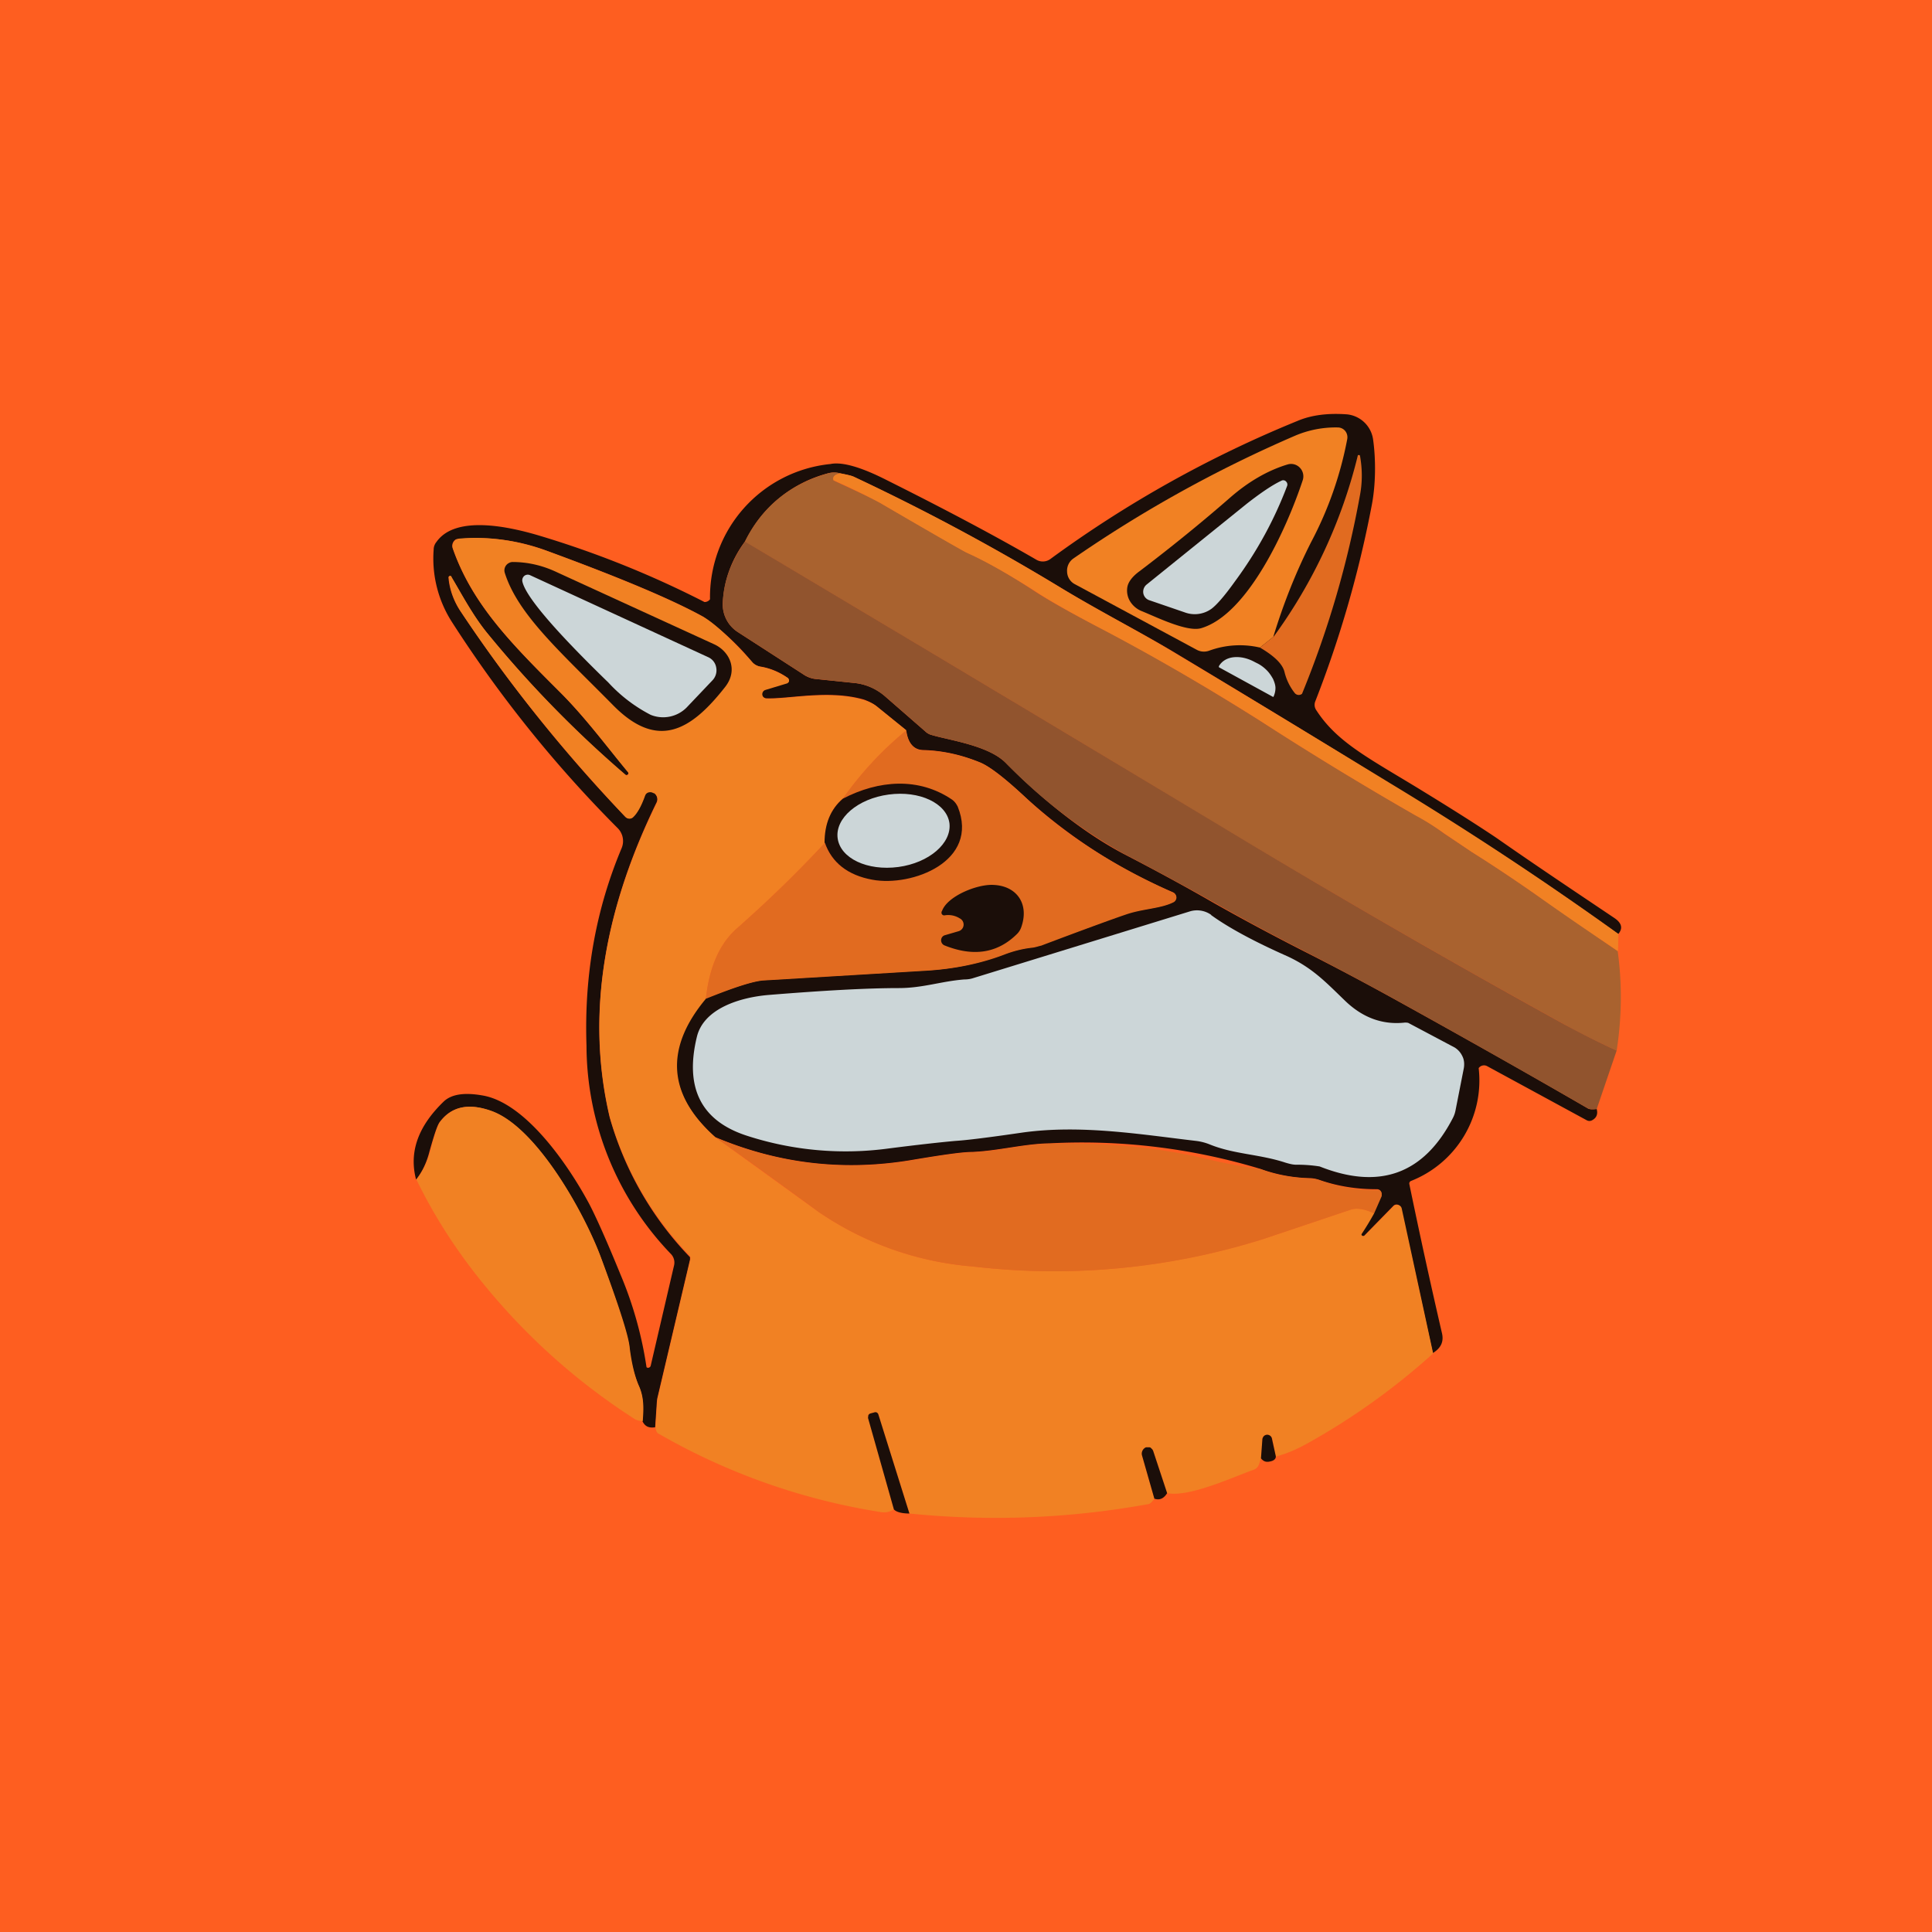 <!-- by TradingView --><svg width="56" height="56" viewBox="0 0 56 56" xmlns="http://www.w3.org/2000/svg"><path fill="#FE5E20" d="M0 0h56v56H0z"/><path d="M46.91 27.08a101.1 101.1 0 0 0-6.68-4.4 587.3 587.3 0 0 0-6.19-3.77c-1.02-.61-2.16-1.18-3.32-1.89a63.88 63.88 0 0 0-5.97-3.2c-.06-.03-.2-.06-.4-.1a.67.67 0 0 0-.35 0 3.7 3.7 0 0 0-2.4 1.97 3.22 3.22 0 0 0-.65 1.79.96.96 0 0 0 .42.83l1.92 1.24c.1.07.23.12.35.13l1.16.12c.32.04.61.17.85.38l1.17 1.02c.04.04.09.07.14.09.5.16 1.67.3 2.19.82.94.95 2.17 1.98 3.4 2.63.89.46 1.76.93 2.61 1.42.76.43 1.63.9 2.61 1.4.89.45 1.76.91 2.63 1.39 1.9 1.05 3.77 2.1 5.63 3.18.05.03.14.03.25.01.04.15 0 .26-.13.33a.16.16 0 0 1-.16 0L43.1 30.9a.19.19 0 0 0-.24.06 3.13 3.13 0 0 1-1.96 3.27.08.08 0 0 0-.05.09c.32 1.55.64 3 .95 4.34.05.24-.04.42-.27.56l-.92-4.2a.14.14 0 0 0-.09-.1.13.13 0 0 0-.13.03l-.84.86a.05.05 0 0 1-.08 0 .06.06 0 0 1-.01-.07l.36-.58.21-.5a.14.14 0 0 0-.01-.13.13.13 0 0 0-.12-.06c-.56 0-1.1-.08-1.63-.26a1 1 0 0 0-.27-.06 4.53 4.53 0 0 1-1.47-.27 17.83 17.83 0 0 0-6.1-.74c-.74.01-1.5.22-2.26.25-.27 0-.83.08-1.67.22-2 .35-3.92.13-5.77-.65-1.4-1.24-1.49-2.58-.28-4.02.82-.33 1.38-.5 1.67-.53l4.67-.28a7.51 7.51 0 0 0 2.31-.47c.26-.1.53-.17.8-.2.1-.01.18-.04.27-.07l2.45-.9c.5-.16 1-.16 1.37-.34a.16.16 0 0 0 .1-.15.16.16 0 0 0-.1-.14 15.26 15.26 0 0 1-4.28-2.76c-.6-.56-1.04-.9-1.31-1a4.54 4.54 0 0 0-1.63-.36c-.28 0-.46-.2-.51-.58l-.84-.68c-.11-.09-.24-.15-.37-.2-1.03-.3-2.2-.01-2.85-.04a.13.13 0 0 1-.1-.2.13.13 0 0 1 .07-.05l.63-.2c.02 0 .03 0 .04-.02a.09.09 0 0 0 .02-.04.09.09 0 0 0-.04-.09 1.9 1.9 0 0 0-.78-.32.38.38 0 0 1-.23-.12 7.2 7.2 0 0 0-1.42-1.32c-.9-.5-2.42-1.14-4.58-1.93a5.78 5.78 0 0 0-2.59-.32.22.22 0 0 0-.1.26c.57 1.64 1.74 2.8 3.1 4.16.73.73 1.38 1.6 1.98 2.32a.06.06 0 0 1 0 .08h-.01a.06.06 0 0 1-.08 0 32.6 32.6 0 0 1-4.03-4.15c-.42-.53-.74-1.15-1-1.58l-.03-.02h-.02l-.03.02v.03c.03.34.15.67.35.97a43.56 43.56 0 0 0 4.77 5.95c.03.03.07.05.11.05.05 0 .09-.01.11-.04.12-.1.24-.32.35-.63a.17.17 0 0 1 .1-.1.16.16 0 0 1 .14.02l.02.01a.22.22 0 0 1 .08.28c-1.4 2.87-2.1 5.97-1.36 9.12A9.57 9.57 0 0 0 20 36.44v.07l-.95 4.03-.01.08-.05.75c-.19.03-.3-.03-.37-.18.03-.37.04-.7-.12-1.05a3.8 3.8 0 0 1-.26-1.1c-.04-.32-.31-1.19-.83-2.6-.47-1.26-1.84-3.74-3.15-4.23-.68-.25-1.18-.14-1.52.32-.07.1-.16.38-.29.84-.08.32-.21.6-.39.82-.21-.8.06-1.55.81-2.27.22-.2.58-.26 1.1-.17 1.27.2 2.52 2.05 3.1 3.13.18.34.49 1.02.91 2.05a11.1 11.1 0 0 1 .76 2.7.07.07 0 0 0 .09 0 .07.07 0 0 0 .03-.04l.68-2.92a.36.36 0 0 0-.1-.33 8.74 8.74 0 0 1-2.44-6.03c-.07-2.04.27-3.95 1.02-5.73a.53.53 0 0 0-.12-.58 35.97 35.97 0 0 1-4.8-5.97 3.41 3.41 0 0 1-.53-2.1c0-.08.03-.16.08-.22.56-.8 2.14-.43 2.93-.2a28.33 28.33 0 0 1 4.84 1.94.19.19 0 0 0 .16-.08 3.88 3.88 0 0 1 3.49-3.92c.34-.07.89.09 1.62.46 1.72.86 3.17 1.63 4.36 2.32a.37.37 0 0 0 .4-.03 33.5 33.5 0 0 1 7.16-4c.4-.17.88-.23 1.43-.19a.85.85 0 0 1 .76.73c.08.56.08 1.3-.04 1.91a32.02 32.02 0 0 1-1.64 5.69.27.27 0 0 0 .03.24c.58.9 1.44 1.35 2.86 2.21 1 .61 1.79 1.11 2.37 1.5 1.13.79 2.27 1.55 3.4 2.31.23.15.27.31.12.48Z" fill="#1B0E09"/><path d="M24.36 13.72c-.15.03-.22.09-.2.17v.03l.03.02c.69.32 1.12.52 1.31.63 1.63.94 2.47 1.43 2.53 1.45.57.26 1.2.62 1.89 1.07.45.3 1.1.66 1.92 1.09 1.36.7 2.92 1.6 4.7 2.72a99.05 99.05 0 0 0 4.5 2.74c.2.1.48.27.82.52l.81.54c.62.39 1.23.8 1.82 1.21l2.4 1.66c.13.95.12 1.91-.03 2.88-.55-.25-1.06-.5-1.54-.77a312 312 0 0 1-10.06-5.8c-4.54-2.74-9.1-5.46-13.67-8.18.5-1.01 1.31-1.67 2.41-1.98a.67.67 0 0 1 .36 0Z" fill="#A9622F"/><path d="M24.36 13.72c.2.04.33.07.39.1a63.87 63.87 0 0 1 5.97 3.2c1.16.7 2.3 1.28 3.32 1.9 2.91 1.74 4.97 3 6.2 3.75a100.84 100.84 0 0 1 6.67 4.4l-.01.5c-.82-.55-1.63-1.1-2.41-1.66-.6-.42-1.2-.82-1.82-1.21l-.8-.54a7.74 7.74 0 0 0-.83-.52 98.9 98.9 0 0 1-4.5-2.74 67.26 67.26 0 0 0-4.7-2.72c-.82-.43-1.47-.8-1.92-1.1-.7-.44-1.32-.8-1.9-1.06-.05-.02-.9-.5-2.52-1.45a20.92 20.92 0 0 0-1.34-.65l-.01-.03c-.01-.08.06-.14.2-.17ZM26.27 21.17a10 10 0 0 0-1.84 1.98c-.36.3-.53.74-.52 1.28-.78.84-1.63 1.67-2.55 2.48-.5.44-.8 1.12-.9 2.04-1.2 1.44-1.11 2.78.28 4.02l2.99 2.16a9.23 9.23 0 0 0 4.47 1.58c2.86.33 5.67.06 8.43-.8l2.5-.84c.18-.07.42-.03.7.1a8.4 8.4 0 0 1-.37.61.06.06 0 0 0 .06.05l.03-.01.85-.86a.13.13 0 0 1 .13-.03.13.13 0 0 1 .1.1l.91 4.2c-1.11 1-2.32 1.87-3.63 2.6-.3.17-.6.3-.93.39l-.1-.5a.14.14 0 0 0-.06-.1.14.14 0 0 0-.2.02.15.15 0 0 0-.03.1l-.04.53-.06.18a.25.25 0 0 1-.15.15c-.64.23-1.86.8-2.51.68l-.4-1.21a.2.2 0 0 0-.04-.06.18.18 0 0 0-.05-.04.14.14 0 0 0-.05-.02h-.06a.2.2 0 0 0-.11.1.18.18 0 0 0-.02.13l.36 1.26c-.07.1-.13.16-.19.16-2.32.42-4.63.5-6.91.27l-.9-2.87a.1.1 0 0 0-.12-.06l-.1.03a.1.1 0 0 0-.07.05.11.11 0 0 0 0 .08l.74 2.65a.52.52 0 0 1-.37.08 18.72 18.72 0 0 1-6.46-2.28c-.04-.02-.07-.08-.08-.18l.05-.75.01-.08.95-4.03a.14.14 0 0 0-.03-.13 9.57 9.57 0 0 1-2.3-3.99c-.75-3.15-.05-6.25 1.36-9.12a.22.22 0 0 0-.08-.28h-.02a.17.17 0 0 0-.2.01.17.17 0 0 0-.04.06c-.11.31-.23.52-.35.63a.15.15 0 0 1-.1.04.16.16 0 0 1-.12-.05c-1.8-1.9-3.4-3.88-4.77-5.95a2.09 2.09 0 0 1-.35-1 .04.04 0 0 1 .08 0c.26.43.58 1.05 1 1.58a32.6 32.6 0 0 0 4.07 4.17c.01 0 .03 0 .04-.02a.06.06 0 0 0 0-.08c-.6-.72-1.24-1.6-1.97-2.32-1.36-1.36-2.53-2.52-3.1-4.16a.22.22 0 0 1 .2-.29c.82-.07 1.65.05 2.5.35 2.15.79 3.67 1.43 4.57 1.93.3.17.78.61 1.42 1.32.06.06.14.1.23.12.26.04.52.15.78.32a.09.09 0 0 1 .04.09c0 .01 0 .03-.02.04a.08.08 0 0 1-.04.03l-.63.19a.13.13 0 0 0-.05.21c.03.02.05.04.08.04.65.03 1.82-.26 2.85.05.13.04.26.1.37.19l.84.68Z" fill="#F18123"/><path d="M21.6 15.7c4.57 2.72 9.12 5.44 13.66 8.17 3.31 2 6.67 3.94 10.06 5.81.48.26.99.52 1.54.77l-.58 1.7c-.11.01-.2 0-.25-.02a375.86 375.86 0 0 0-5.63-3.18c-.87-.48-1.74-.94-2.63-1.4a64.3 64.3 0 0 1-2.6-1.4 89.7 89.7 0 0 0-2.61-1.41 14.84 14.84 0 0 1-3.41-2.63c-.52-.52-1.7-.66-2.19-.82a.43.43 0 0 1-.14-.09l-1.17-1.02c-.24-.2-.53-.34-.85-.38l-1.16-.12a.83.83 0 0 1-.35-.13l-1.92-1.24a.94.94 0 0 1-.42-.83c.02-.61.23-1.2.64-1.78Z" fill="#91542E"/><path d="M20.46 28.95c.1-.92.4-1.6.9-2.04.92-.81 1.77-1.64 2.55-2.48.2.58.66.94 1.38 1.07 1.13.21 3.1-.53 2.47-2.12a.45.45 0 0 0-.16-.2c-.97-.66-2.13-.57-3.17-.03a10 10 0 0 1 1.84-1.98c.05.39.23.58.51.58.52.01 1.07.13 1.63.35.27.12.71.45 1.31 1.01 1.16 1.1 2.6 2.01 4.28 2.76a.16.16 0 0 1 .1.14.16.16 0 0 1-.1.15c-.37.18-.88.18-1.37.35-.44.15-1.26.45-2.45.9-.09.02-.17.05-.26.06-.28.03-.55.1-.81.2-.68.26-1.45.42-2.31.47l-4.67.28c-.3.02-.85.2-1.67.53Z" fill="#E16B20"/><path d="M23.9 24.43c0-.54.17-.97.53-1.28 1.04-.54 2.2-.63 3.17.03.07.05.12.12.16.2.64 1.59-1.33 2.33-2.47 2.12-.72-.13-1.18-.5-1.38-1.07Z" fill="#1B0E09"/><path d="M18.63 41.19a.5.5 0 0 1-.22-.05 18.56 18.56 0 0 1-4.4-3.93c-.8-.98-1.44-1.99-1.94-3.02.18-.23.31-.5.4-.82.12-.46.21-.74.28-.84.34-.46.84-.57 1.52-.32 1.31.49 2.68 2.97 3.15 4.24.52 1.4.8 2.27.83 2.6.06.48.15.84.26 1.1.16.34.15.67.12 1.04Z" fill="#F18123"/><path d="M39.83 35.17c-.28-.13-.52-.17-.7-.1l-2.5.84a20.11 20.11 0 0 1-8.43.8 9.23 9.23 0 0 1-4.47-1.58c-1.01-.74-2-1.46-2.99-2.16 1.85.78 3.77 1 5.77.65.84-.14 1.4-.22 1.67-.22.77-.03 1.52-.24 2.26-.25 1.57-.04 3.01.1 4.31.39a17.47 17.47 0 0 0 1.8.35c.4.16.89.25 1.46.27a1 1 0 0 1 .27.06 4.66 4.66 0 0 0 1.7.27.14.14 0 0 1 .07.11v.07l-.22.5Z" fill="#E16B20"/><path d="M26.36 43.87c-.24 0-.39-.05-.45-.12l-.75-2.65.01-.08a.1.1 0 0 1 .06-.05l.11-.03a.1.1 0 0 1 .07 0 .1.1 0 0 1 .05.06l.9 2.87ZM36.98 42.22c0 .07-.06.12-.16.14-.12.03-.2 0-.27-.09l.04-.54c0-.03.01-.06.04-.1a.14.14 0 0 1 .24.08l.11.5ZM33.83 43.28c-.1.16-.22.21-.37.16l-.36-1.26a.2.2 0 0 1 .12-.23H33.3c.02 0 .04 0 .06.02l.04.04a.2.2 0 0 1 .03.06l.4 1.21Z" fill="#1B0E09"/><path d="m36.92 18.45-.4.32a2.58 2.58 0 0 0-1.47.09.44.44 0 0 1-.37-.03l-3.53-1.9a.42.42 0 0 1-.22-.36.43.43 0 0 1 .18-.38 37.3 37.3 0 0 1 6.45-3.57 3 3 0 0 1 1.22-.23.28.28 0 0 1 .21.1.29.29 0 0 1 .06.24A10.57 10.57 0 0 1 38 15.72c-.44.87-.8 1.78-1.09 2.73Z" fill="#F18123"/><path d="m36.52 18.77.4-.32a14.89 14.89 0 0 0 2.44-5.26h.05l.01.02c.07.39.07.77 0 1.14a28.5 28.5 0 0 1-1.68 5.76.15.15 0 0 1-.21-.02 1.59 1.59 0 0 1-.3-.62c-.06-.23-.3-.46-.71-.7Z" fill="#E16B20"/><path d="M35.33 19.34v-.03c.08-.14.23-.24.43-.26.2-.02.41.03.61.14l.08.04c.1.05.19.12.27.2.07.07.13.16.18.25.04.09.07.18.07.26 0 .09-.02.17-.05.24l-.01.02h-.01l-1.57-.86ZM35.1 26.52c.51.37 1.25.77 2.22 1.2.73.34 1.11.75 1.67 1.29.52.5 1.1.7 1.73.63.04 0 .09 0 .12.02l1.32.7c.1.06.18.15.23.26.05.1.06.22.04.34l-.24 1.22a.81.81 0 0 1-.08.23c-.84 1.62-2.12 2.09-3.86 1.4a4.14 4.14 0 0 0-.68-.05c-.1 0-.21-.03-.31-.06-.76-.25-1.49-.24-2.2-.53a1.56 1.56 0 0 0-.39-.1c-1.62-.19-3.35-.48-5.05-.24-.96.14-1.6.22-1.93.24-.44.04-1.08.11-1.94.22a9.27 9.27 0 0 1-4.1-.37c-1.33-.43-1.81-1.39-1.45-2.87.2-.82 1.25-1.14 2.07-1.21 1.6-.13 2.87-.2 3.78-.2.7 0 1.24-.2 1.9-.25.08 0 .16-.01.23-.03l6.3-1.94a.71.71 0 0 1 .63.1Z" fill="#CCD6D8"/><path d="M14.63 16.6a.24.24 0 0 1 .12-.28.23.23 0 0 1 .1-.03c.45 0 .88.1 1.3.3l4.54 2.08c.45.2.72.74.33 1.24-.98 1.25-1.95 1.86-3.26.52-1.53-1.55-2.75-2.62-3.13-3.83ZM27.3 26.42c.14-.44 1.03-.8 1.5-.77.68.03 1.04.56.8 1.23a.5.5 0 0 1-.13.2c-.56.55-1.26.66-2.1.32a.16.16 0 0 1-.06-.24.15.15 0 0 1 .07-.05l.41-.12a.2.2 0 0 0 .03-.37.63.63 0 0 0-.43-.09.08.08 0 0 1-.1-.06v-.05Z" fill="#1B0E09"/><path d="M26.04 25.13c.89-.12 1.55-.69 1.48-1.27-.08-.58-.87-.95-1.76-.83-.9.12-1.56.69-1.48 1.27.08.58.86.95 1.76.83Z" fill="#CCD6D8"/><path d="M37.33 13.46a.35.35 0 0 1 .35.1.36.36 0 0 1 .08.36c-.47 1.42-1.6 3.9-2.95 4.29-.4.11-1.24-.3-1.7-.49a.7.7 0 0 1-.36-.3.6.6 0 0 1-.07-.42c.03-.14.15-.3.36-.45.96-.73 1.83-1.44 2.62-2.13.54-.47 1.1-.79 1.67-.96Z" fill="#1B0E09"/><path d="M20.53 19.05a.4.4 0 0 1 .23.3.42.42 0 0 1-.1.36l-.76.8a.96.96 0 0 1-1.04.21 4.4 4.4 0 0 1-1.22-.93c-.75-.73-2.38-2.34-2.5-2.94a.17.17 0 0 1 .06-.16.16.16 0 0 1 .16-.02l5.17 2.38ZM37.15 13.93a.11.11 0 0 1 .13.03.12.12 0 0 1 .03.12c-.37.98-.87 1.9-1.52 2.78-.3.42-.53.68-.68.79a.83.83 0 0 1-.77.1l-1.02-.35a.26.26 0 0 1-.18-.2.27.27 0 0 1 .1-.26l2.9-2.34c.41-.32.75-.55 1.01-.67Z" fill="#CCD6D8"/></svg>